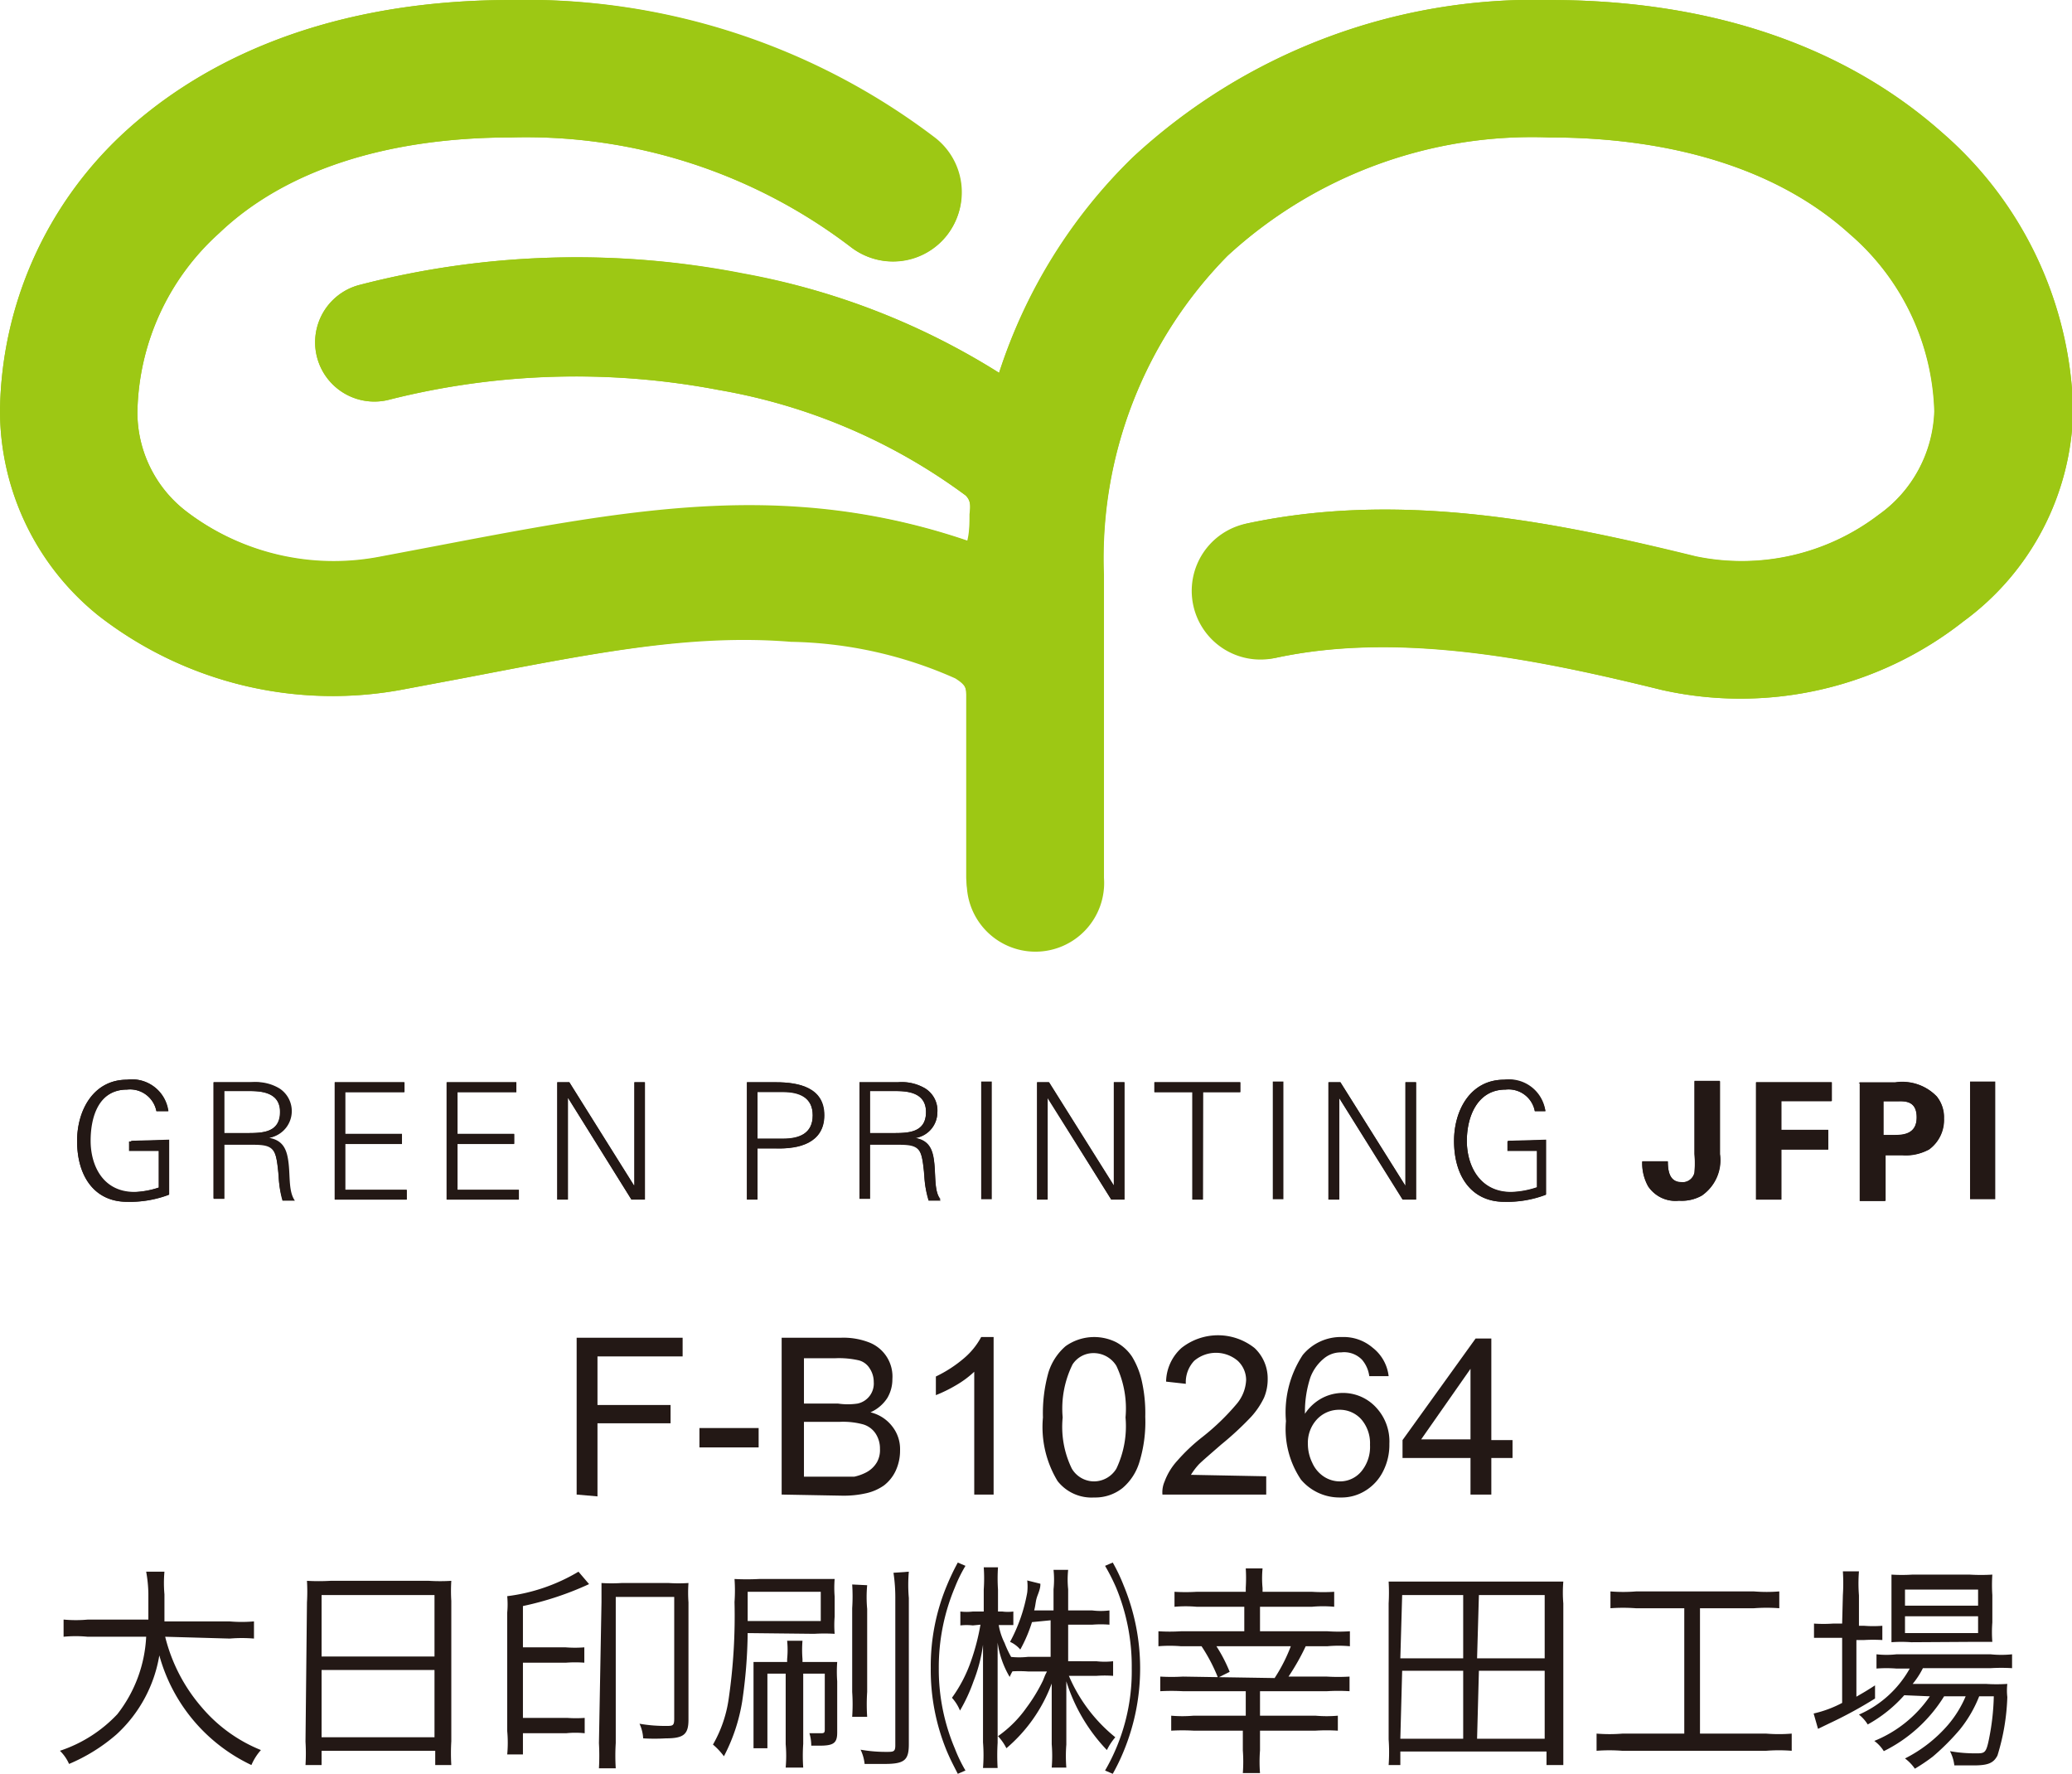 <svg xmlns="http://www.w3.org/2000/svg" viewBox="0 0 56.7 48.53"><defs><style>.cls-1{fill:#9dc814;}.cls-2{fill:#231815;}</style></defs><g id="レイヤー_2" data-name="レイヤー 2"><g id="レイヤー_1-2" data-name="レイヤー 1"><path class="cls-1" d="M53.12,3.61C51.3,2,48,0,42.38,0A16.17,16.17,0,0,0,31,4.31a14.56,14.56,0,0,0-3.66,5.89,19.58,19.58,0,0,0-7-2.71A23.56,23.56,0,0,0,9.82,7.8a1.62,1.62,0,1,0,.85,3.13,20.89,20.89,0,0,1,9-.26,15.86,15.86,0,0,1,6.76,2.89c.14.14.13.27.11.52v0c0,.24,0,.49-.05.73a17.66,17.66,0,0,0-4.55-.92c-3.17-.23-6.33.37-10,1.07l-1.53.28A6.61,6.61,0,0,1,5.11,14a3.4,3.4,0,0,1-1.35-2.71A6.73,6.73,0,0,1,6,6.38C7.79,4.67,10.57,3.76,14,3.76a14.64,14.64,0,0,1,9.28,3,1.88,1.88,0,1,0,2.3-3A18.47,18.47,0,0,0,14,0C8.44,0,5.16,2,3.39,3.63A10.55,10.55,0,0,0,0,11.25a7.19,7.19,0,0,0,2.7,5.6,10.46,10.46,0,0,0,8.4,2l1.54-.29c3.41-.65,6.2-1.23,9-1.05a11.38,11.38,0,0,1,4.49,1c.26.17.3.25.31.49v.31h0v4.66h0a1.88,1.88,0,1,0,3.76,0V15.72A11.82,11.82,0,0,1,33.59,7a12.28,12.28,0,0,1,8.79-3.24c3.47,0,6.32.91,8.23,2.64a6.65,6.65,0,0,1,2.32,4.85,3.64,3.64,0,0,1-1.52,2.84,6.2,6.2,0,0,1-5,1.14c-3.72-.92-8-1.82-12.27-.91A1.88,1.88,0,0,0,34.9,18c3.45-.75,7.27.06,10.59.88A9.87,9.87,0,0,0,53.73,17a7.3,7.3,0,0,0,3-5.79A10.39,10.39,0,0,0,53.12,3.61Z"/><path class="cls-2" d="M4.52,44.78a4.65,4.65,0,0,0,1,1.93,4.16,4.16,0,0,0,1.62,1.17,1.51,1.51,0,0,0-.26.41,4.69,4.69,0,0,1-2.52-3,3.77,3.77,0,0,1-1.17,2.16,4.83,4.83,0,0,1-1.3.81,1.16,1.16,0,0,0-.25-.36,3.79,3.79,0,0,0,1.57-1A3.73,3.73,0,0,0,4,44.78H2.4a3.45,3.45,0,0,0-.66,0v-.47a3.62,3.62,0,0,0,.67,0H4.06c0-.29,0-.47,0-.71A3.65,3.65,0,0,0,4,43h.5a3.44,3.44,0,0,0,0,.62c0,.31,0,.48,0,.74H6.28a3.84,3.84,0,0,0,.67,0v.47a3.86,3.86,0,0,0-.66,0Z"/><path class="cls-2" d="M8.4,43.84a4.91,4.91,0,0,0,0-.59,5.6,5.6,0,0,0,.64,0h2.7a4.93,4.93,0,0,0,.61,0,4.33,4.33,0,0,0,0,.55v3.84a5.35,5.35,0,0,0,0,.65h-.44V47.9H8.8v.39H8.36a5.31,5.31,0,0,0,0-.64Zm.4,1.48h3.09V43.64H8.8Zm0,2.21h3.09V45.69H8.8Z"/><path class="cls-2" d="M14.31,47.6V48h-.43a3.46,3.46,0,0,0,0-.64V44.12a2.45,2.45,0,0,0,0-.45A5,5,0,0,0,15.83,43l.29.34a8.53,8.53,0,0,1-1.81.6v1.13h1.17a3.21,3.21,0,0,0,.51,0v.42a3.25,3.25,0,0,0-.5,0H14.31V47h1.21A3.3,3.3,0,0,0,16,47v.42a2.43,2.43,0,0,0-.51,0H14.31Zm2.15-3.77c0-.26,0-.37,0-.52a4.28,4.28,0,0,0,.55,0h1.29a4.11,4.11,0,0,0,.54,0,3.7,3.7,0,0,0,0,.53v3.21c0,.4-.13.51-.62.51a5.27,5.27,0,0,1-.62,0,1.07,1.07,0,0,0-.1-.4,4.08,4.08,0,0,0,.72.06c.19,0,.23,0,.23-.2V43.69H16.85v4a5.42,5.42,0,0,0,0,.69h-.46a6.21,6.21,0,0,0,0-.69Z"/><path class="cls-2" d="M20.46,44.68a13.69,13.69,0,0,1-.15,1.87,4.91,4.91,0,0,1-.5,1.5,1.87,1.87,0,0,0-.3-.32,3.49,3.49,0,0,0,.43-1.25,15.75,15.75,0,0,0,.16-2.65,4.44,4.44,0,0,0,0-.63,6.34,6.34,0,0,0,.67,0h1.48c.23,0,.32,0,.59,0a3,3,0,0,0,0,.48v.55a3,3,0,0,0,0,.47,4.7,4.7,0,0,0-.56,0Zm0-.33h2v-.8h-2ZM21,45.79v1.44c0,.35,0,.46,0,.6h-.38c0-.17,0-.35,0-.61V46c0-.28,0-.37,0-.53l.52,0h.4v-.08a2.53,2.53,0,0,0,0-.5h.42a3.07,3.07,0,0,0,0,.5v.08h.42l.53,0a3.65,3.65,0,0,0,0,.53V47.4c0,.29-.1.36-.48.36h-.23a1.16,1.16,0,0,0-.05-.34l.29,0c.1,0,.13,0,.13-.1V45.79h-.59v1.92a4.78,4.78,0,0,0,0,.65H21.5a3.67,3.67,0,0,0,0-.64V45.79Zm2.73-2.42a3.54,3.54,0,0,0,0,.65v2.27a5.13,5.13,0,0,0,0,.68h-.41a5,5,0,0,0,0-.68V44a5,5,0,0,0,0-.65ZM24.87,43a4.13,4.13,0,0,0,0,.72v4c0,.44-.12.54-.67.54l-.54,0a1.18,1.18,0,0,0-.11-.39,4,4,0,0,0,.7.06c.2,0,.25,0,.25-.18v-4a4.57,4.57,0,0,0-.05-.72Z"/><path class="cls-2" d="M26.21,48.53c-.16-.31-.21-.41-.3-.62a5.81,5.81,0,0,1-.44-2.27,5.73,5.73,0,0,1,.44-2.26,6.53,6.53,0,0,1,.3-.63l.21.09a3.93,3.93,0,0,0-.29.59,5.62,5.62,0,0,0-.44,2.21,5.54,5.54,0,0,0,.44,2.2,4,4,0,0,0,.29.6Zm.41-4.06a1.52,1.52,0,0,0-.34,0v-.38a1.46,1.46,0,0,0,.34,0h.3v-.6a4.4,4.4,0,0,0,0-.61h.39a4.6,4.6,0,0,0,0,.61v.6h.12a1.15,1.15,0,0,0,.3,0v.37l-.29,0h-.11a1.73,1.73,0,0,0,.16.49,2.81,2.81,0,0,0,.33.62,1.1,1.1,0,0,0-.19.31,2.53,2.53,0,0,1-.33-.94c0,.39,0,.75,0,.94v1.8a5.85,5.85,0,0,0,0,.69h-.4a4.39,4.39,0,0,0,0-.7V46c0-.21,0-.6,0-1a4.24,4.24,0,0,1-.26,1,4.58,4.58,0,0,1-.37.8,1.17,1.17,0,0,0-.22-.35,3.87,3.87,0,0,0,.52-1,6.07,6.07,0,0,0,.26-1Zm1.62-.09a4,4,0,0,1-.32.75.79.79,0,0,0-.28-.21,4.48,4.48,0,0,0,.47-1.35,1.47,1.47,0,0,0,0-.33l.36.09c0,.06,0,.12-.07.3s-.05.24-.1.43h.53v-.58a2.54,2.54,0,0,0,0-.53h.4a2.54,2.54,0,0,0,0,.53v.58h.66a1.89,1.89,0,0,0,.47,0v.39a2.91,2.91,0,0,0-.47,0h-.66v1H30a2,2,0,0,0,.46,0v.4a3.13,3.13,0,0,0-.46,0h-.75a4.35,4.35,0,0,0,1.27,1.68,1.63,1.63,0,0,0-.23.35A4.78,4.78,0,0,1,29.18,46c0,.18,0,.47,0,.64v1.09a4,4,0,0,0,0,.63h-.4a3.9,3.9,0,0,0,0-.64v-1c0-.13,0-.27,0-.66a4.26,4.26,0,0,1-1.24,1.77,1.42,1.42,0,0,0-.23-.33,3.21,3.21,0,0,0,.78-.78,4.56,4.56,0,0,0,.45-.74l.06-.15.05-.1h-.52a3.33,3.33,0,0,0-.48,0v-.4a2.15,2.15,0,0,0,.48,0h.62v-1Zm2,4.06a5.41,5.41,0,0,0,.73-2.8,5.62,5.62,0,0,0-.43-2.21,5.51,5.51,0,0,0-.3-.59l.21-.09a4.77,4.77,0,0,1,.3.63,5.93,5.93,0,0,1,0,4.53,5.46,5.46,0,0,1-.3.62Z"/><path class="cls-2" d="M34.09,43.44a4.33,4.33,0,0,0,0-.53h.46a2.77,2.77,0,0,0,0,.54v.1H35.9a4.82,4.82,0,0,0,.61,0v.41a3.3,3.3,0,0,0-.61,0H34.48v.67h1.84a4.68,4.68,0,0,0,.62,0v.41a3.35,3.35,0,0,0-.62,0h-4a3.72,3.72,0,0,0-.62,0v-.41a4.94,4.94,0,0,0,.62,0h1.73v-.67H32.75a3.52,3.52,0,0,0-.61,0v-.41a5,5,0,0,0,.61,0h1.34Zm.79,2.47a4.52,4.52,0,0,0,.49-1l.37.11a6.28,6.28,0,0,1-.48.85h1.05a5.22,5.22,0,0,0,.62,0v.4a5.11,5.11,0,0,0-.62,0H34.48v.67H36a3.52,3.52,0,0,0,.61,0v.41a4.94,4.94,0,0,0-.62,0H34.48v.54a4,4,0,0,0,0,.62h-.47a4.21,4.21,0,0,0,0-.62v-.54H32.67a5.23,5.23,0,0,0-.62,0v-.41a3.52,3.52,0,0,0,.61,0h1.43v-.67H32.37a5.72,5.72,0,0,0-.62,0v-.4a5.34,5.34,0,0,0,.62,0Zm-1.68-1a4.12,4.12,0,0,1,.45.83l-.32.16a4.66,4.66,0,0,0-.45-.86Z"/><path class="cls-2" d="M42.32,48.29v-.37h-4v.37H38a4.9,4.9,0,0,0,0-.7V43.87a5.47,5.47,0,0,0,0-.6c.23,0,.42,0,.69,0h3.4c.27,0,.46,0,.69,0a3.64,3.64,0,0,0,0,.6v3.72c0,.28,0,.49,0,.7Zm-4-2.92h1.72V43.64H38.37Zm0,2.2h1.72V45.71H38.37Zm2.1-2.2h1.85V43.64H40.47Zm0,2.2h1.85V45.71H40.47Z"/><path class="cls-2" d="M44.76,44a4.66,4.66,0,0,0-.69,0v-.46a4.31,4.31,0,0,0,.7,0H48a4.25,4.25,0,0,0,.69,0V44A4.58,4.58,0,0,0,48,44H46.52v3.43h1.81a4.3,4.3,0,0,0,.7,0v.47a4.47,4.47,0,0,0-.7,0H44.39a4.64,4.64,0,0,0-.7,0v-.47a4.34,4.34,0,0,0,.71,0h1.69V44Z"/><path class="cls-2" d="M50.43,43.64a5.08,5.08,0,0,0,0-.65h.44a4.11,4.11,0,0,0,0,.66v.83h.14a3.16,3.16,0,0,0,.5,0v.39a4.32,4.32,0,0,0-.5,0H50.8v1.55c.19-.11.28-.16.51-.31l0,.36a11.75,11.75,0,0,1-1.25.68l-.31.15-.12-.42a3.12,3.12,0,0,0,.78-.29V44.81h-.26c-.19,0-.36,0-.51,0v-.39a3.84,3.84,0,0,0,.52,0h.25Zm1.68,2.74a3.76,3.76,0,0,1-1,.8,1.05,1.05,0,0,0-.24-.27,2.94,2.94,0,0,0,1.39-1.26h-.37a3.57,3.57,0,0,0-.54,0v-.39a2.45,2.45,0,0,0,.55,0h2.57a2.81,2.81,0,0,0,.59,0v.38a4.81,4.81,0,0,0-.59,0H52.62a2.26,2.26,0,0,1-.28.43h2a4.56,4.56,0,0,0,.59,0,1.59,1.59,0,0,0,0,.36,6,6,0,0,1-.27,1.6c-.11.21-.26.27-.66.27l-.52,0a1.1,1.1,0,0,0-.12-.39,3.84,3.84,0,0,0,.71.06c.24,0,.28,0,.36-.4a6.56,6.56,0,0,0,.13-1.16h-.4a3.46,3.46,0,0,1-.53.91,6.46,6.46,0,0,1-.74.74,5,5,0,0,1-.49.33,1.19,1.19,0,0,0-.27-.28,3.84,3.84,0,0,0,1.17-.91,3,3,0,0,0,.49-.79h-.59a4.05,4.05,0,0,1-1.65,1.5,1,1,0,0,0-.26-.28,3.38,3.38,0,0,0,1.52-1.22Zm.19-1.45a3.66,3.66,0,0,0-.54,0c0-.16,0-.31,0-.54v-.78c0-.28,0-.35,0-.53a4.45,4.45,0,0,0,.57,0H53.9a5.11,5.11,0,0,0,.62,0,4.21,4.21,0,0,0,0,.56v.75a3.43,3.43,0,0,0,0,.53l-.55,0Zm-.17-1h2v-.44h-2Zm0,.75h2v-.46h-2Z"/><path class="cls-2" d="M15.78,40.89V36.6h2.9v.51H16.35v1.33h2v.5h-2v2Z"/><path class="cls-2" d="M19.14,39.6v-.53h1.62v.53Z"/><path class="cls-2" d="M21.39,40.89V36.6H23a1.94,1.94,0,0,1,.79.13,1,1,0,0,1,.63,1,1,1,0,0,1-.14.52,1.06,1.06,0,0,1-.46.39,1.06,1.06,0,0,1,.6.39,1,1,0,0,1,.21.65,1.31,1.31,0,0,1-.12.56,1.09,1.09,0,0,1-.32.4,1.36,1.36,0,0,1-.47.21,2.77,2.77,0,0,1-.69.07ZM22,38.4h.93a1.8,1.8,0,0,0,.54,0,.56.56,0,0,0,.44-.59.67.67,0,0,0-.11-.37.5.5,0,0,0-.29-.22,2.43,2.43,0,0,0-.65-.06H22Zm0,2H23l.38,0a1.27,1.27,0,0,0,.33-.12A.73.73,0,0,0,24,40a.68.68,0,0,0,.08-.36.74.74,0,0,0-.12-.42.62.62,0,0,0-.34-.25,2.1,2.1,0,0,0-.63-.07H22Z"/><path class="cls-2" d="M27.19,40.89h-.53V37.53a2.7,2.7,0,0,1-.5.37,3.91,3.91,0,0,1-.55.27v-.51a3.52,3.52,0,0,0,.77-.5,2,2,0,0,0,.47-.58h.34Z"/><path class="cls-2" d="M28.54,38.78a4.12,4.12,0,0,1,.15-1.23,1.56,1.56,0,0,1,.47-.72,1.35,1.35,0,0,1,1.38-.11,1.2,1.2,0,0,1,.44.4,2.2,2.2,0,0,1,.26.64,4,4,0,0,1,.1,1A3.76,3.76,0,0,1,31.18,40a1.49,1.49,0,0,1-.46.71,1.2,1.2,0,0,1-.78.26,1.18,1.18,0,0,1-1-.45A2.85,2.85,0,0,1,28.54,38.78Zm.54,0a2.61,2.61,0,0,0,.25,1.4.71.71,0,0,0,.61.35.72.72,0,0,0,.61-.35,2.71,2.71,0,0,0,.25-1.4,2.73,2.73,0,0,0-.25-1.41.73.73,0,0,0-.62-.35.68.68,0,0,0-.58.31A2.73,2.73,0,0,0,29.08,38.78Z"/><path class="cls-2" d="M34.65,40.39v.5H31.81a.74.74,0,0,1,.06-.36,1.73,1.73,0,0,1,.35-.57,5,5,0,0,1,.69-.65,6.37,6.37,0,0,0,.94-.91,1.09,1.09,0,0,0,.25-.64.72.72,0,0,0-.23-.53.92.92,0,0,0-1.19,0,.85.85,0,0,0-.23.63l-.54-.06a1.27,1.27,0,0,1,.42-.92,1.61,1.61,0,0,1,2,0,1.14,1.14,0,0,1,.36.85,1.29,1.29,0,0,1-.1.51,2.16,2.16,0,0,1-.35.52,8.57,8.57,0,0,1-.82.76c-.31.27-.52.45-.61.54a1.85,1.85,0,0,0-.22.29Z"/><path class="cls-2" d="M38,37.65l-.53,0a.86.86,0,0,0-.2-.45A.68.68,0,0,0,36.7,37a.72.72,0,0,0-.45.15,1.23,1.23,0,0,0-.39.53,3,3,0,0,0-.15,1,1.28,1.28,0,0,1,.47-.43,1.23,1.23,0,0,1,1.47.25,1.36,1.36,0,0,1,.37,1,1.59,1.59,0,0,1-.17.75,1.3,1.3,0,0,1-.48.53,1.23,1.23,0,0,1-.69.19,1.38,1.38,0,0,1-1.08-.49,2.48,2.48,0,0,1-.41-1.6,2.85,2.85,0,0,1,.46-1.81,1.35,1.35,0,0,1,1.08-.49,1.22,1.22,0,0,1,.83.29A1.15,1.15,0,0,1,38,37.65ZM35.79,39.5a1.17,1.17,0,0,0,.12.52.87.87,0,0,0,.32.38.8.8,0,0,0,.44.13.76.76,0,0,0,.58-.27,1.05,1.05,0,0,0,.24-.73,1,1,0,0,0-.24-.7.79.79,0,0,0-.6-.26.83.83,0,0,0-.61.26A.94.94,0,0,0,35.79,39.5Z"/><path class="cls-2" d="M40.24,40.89v-1H38.38v-.49l2-2.78h.43v2.78h.58v.49h-.58v1Zm0-1.51V37.45l-1.35,1.93Z"/><path class="cls-2" d="M4.62,31.19v1.5a3,3,0,0,1-1.15.19c-.87,0-1.36-.68-1.36-1.66,0-.83.44-1.68,1.36-1.68a1,1,0,0,1,1.13.86H4.28a.74.74,0,0,0-.81-.59c-.76,0-1.05.74-1.05,1.41s.34,1.4,1.21,1.4a2.47,2.47,0,0,0,.71-.13v-1H3.53v-.26Z"/><path class="cls-2" d="M6.75,31c.41,0,.91,0,.91-.58s-.58-.57-.88-.57H6.13V31Zm-.62,1.79H5.84V29.61h1a1.35,1.35,0,0,1,.76.17.74.74,0,0,1,.32.67.71.71,0,0,1-.61.69h0c.41.07.5.34.53.72s0,.75.17.95H7.73a2.93,2.93,0,0,1-.11-.67c-.07-.73-.11-.86-.69-.86h-.8v1.53"/><polygon class="cls-2" points="9.16 32.82 9.16 29.61 11.06 29.61 11.06 29.88 9.44 29.88 9.44 31.03 11 31.03 11 31.3 9.44 31.3 9.44 32.56 11.13 32.56 11.13 32.82 9.16 32.82"/><polygon class="cls-2" points="12.22 32.82 12.22 29.61 14.13 29.61 14.13 29.88 12.52 29.88 12.52 31.03 14.07 31.03 14.07 31.3 12.52 31.3 12.52 32.56 14.19 32.56 14.19 32.82 12.22 32.82"/><polygon class="cls-2" points="15.25 29.61 15.58 29.61 17.34 32.43 17.36 32.43 17.36 29.61 17.64 29.61 17.64 32.82 17.28 32.82 15.55 30.05 15.54 30.05 15.54 32.82 15.25 32.82 15.25 29.61"/><path class="cls-2" d="M20.72,31.16h.71c.43,0,.81-.14.81-.64s-.38-.64-.81-.64h-.71Zm-.28,1.66V29.61h.8c.62,0,1.31.15,1.31.91s-.69.92-1.31.9h-.52v1.4h-.28"/><path class="cls-2" d="M24.43,31c.4,0,.91,0,.91-.58s-.58-.57-.89-.57H23.8V31Zm-.63,1.79h-.28V29.61h1.05a1.3,1.3,0,0,1,.75.17.74.74,0,0,1,.33.67.71.71,0,0,1-.62.69h0c.41.07.5.34.54.72s0,.75.17.95h-.33a2.48,2.48,0,0,1-.12-.67c-.07-.73-.11-.86-.69-.86h-.8v1.53"/><polygon class="cls-2" points="28.38 29.61 28.7 29.61 30.47 32.43 30.48 32.43 30.48 29.61 30.77 29.61 30.77 32.82 30.41 32.82 28.67 30.05 28.66 30.05 28.66 32.82 28.38 32.82 28.38 29.61"/><polygon class="cls-2" points="32.63 29.88 31.59 29.88 31.59 29.61 33.94 29.61 33.94 29.88 32.92 29.88 32.91 32.82 32.63 32.82 32.63 29.88"/><polygon class="cls-2" points="36.35 29.61 36.68 29.61 38.45 32.43 38.46 32.43 38.46 29.61 38.75 29.61 38.75 32.82 38.38 32.82 36.65 30.05 36.64 30.05 36.64 32.82 36.35 32.82 36.35 29.61"/><path class="cls-2" d="M42.3,31.19v1.5a2.94,2.94,0,0,1-1.14.19c-.88,0-1.37-.68-1.37-1.66,0-.83.44-1.68,1.37-1.68a1.06,1.06,0,0,1,1.13.86H42a.73.73,0,0,0-.8-.59c-.77,0-1.06.74-1.06,1.41s.34,1.4,1.21,1.4a2.47,2.47,0,0,0,.71-.13v-1h-.81v-.26Z"/><path class="cls-2" d="M45.64,31.78c0,.35.09.57.38.57a.35.35,0,0,0,.35-.27,3.94,3.94,0,0,0,0-.5v-2h.7v2a1.17,1.17,0,0,1-.5,1.13,1.1,1.1,0,0,1-.62.14.88.88,0,0,1-.84-.39,1.28,1.28,0,0,1-.17-.68Z"/><polygon class="cls-2" points="48.05 29.61 50.12 29.61 50.12 30.13 48.74 30.13 48.74 30.92 50.03 30.92 50.03 31.45 48.74 31.45 48.74 32.82 48.05 32.82 48.05 29.61"/><path class="cls-2" d="M51.54,31.06h.27c.23,0,.64,0,.64-.49s-.37-.44-.56-.44h-.35Zm-.68-1.44h1A1.3,1.3,0,0,1,53,30a.9.9,0,0,1,.2.6,1,1,0,0,1-.41.85,1.39,1.39,0,0,1-.73.15h-.46v1.25h-.7v-3.2"/><path class="cls-2" d="M4.63,31.18v1.5a3,3,0,0,1-1.15.2c-.88,0-1.37-.68-1.37-1.67,0-.83.44-1.67,1.37-1.67a1,1,0,0,1,1.13.86H4.28a.73.73,0,0,0-.8-.59c-.77,0-1,.73-1,1.4s.33,1.4,1.2,1.4a2.41,2.41,0,0,0,.71-.13v-1h-.8v-.27Z"/><path class="cls-2" d="M6.75,31c.41,0,.92,0,.92-.57s-.58-.58-.88-.58H6.14V31Zm-.61,1.8H5.85V29.61H6.9a1.23,1.23,0,0,1,.75.17.74.74,0,0,1-.29,1.35h0c.41.07.5.35.54.72s0,.76.17,1H7.73a2.59,2.59,0,0,1-.1-.67c-.07-.74-.12-.86-.7-.86H6.14v1.53"/><polygon class="cls-2" points="9.16 32.82 9.16 29.61 11.07 29.61 11.07 29.88 9.45 29.88 9.45 31.02 11 31.02 11 31.29 9.45 31.29 9.45 32.55 11.13 32.55 11.13 32.82 9.16 32.82"/><polygon class="cls-2" points="12.23 32.82 12.23 29.61 14.13 29.61 14.13 29.88 12.52 29.88 12.52 31.02 14.07 31.02 14.07 31.29 12.52 31.29 12.52 32.55 14.2 32.55 14.2 32.82 12.23 32.82"/><polygon class="cls-2" points="15.25 29.61 15.58 29.61 17.35 32.43 17.36 32.43 17.36 29.61 17.65 29.61 17.65 32.82 17.28 32.82 15.55 30.04 15.54 30.04 15.54 32.82 15.25 32.82 15.25 29.61"/><path class="cls-2" d="M20.73,31.15h.7c.43,0,.81-.13.81-.64s-.38-.64-.81-.64h-.7Zm-.29,1.67V29.61h.8c.62,0,1.32.14,1.32.9s-.7.92-1.32.91h-.51v1.4h-.29"/><path class="cls-2" d="M24.43,31c.41,0,.91,0,.91-.57s-.57-.58-.88-.58h-.65V31Zm-.62,1.8h-.29V29.61h1.05a1.23,1.23,0,0,1,.75.17.7.7,0,0,1,.33.67.71.71,0,0,1-.61.68h0c.41.07.5.35.53.72s0,.76.17,1h-.33a2.61,2.61,0,0,1-.11-.67c-.07-.74-.11-.86-.7-.86h-.79v1.53"/><rect class="cls-2" x="26.85" y="29.59" width="0.29" height="3.22"/><polygon class="cls-2" points="28.38 29.61 28.71 29.61 30.48 32.43 30.48 32.43 30.48 29.61 30.77 29.61 30.77 32.82 30.41 32.82 28.68 30.04 28.67 30.04 28.67 32.82 28.38 32.82 28.38 29.61"/><polygon class="cls-2" points="32.63 29.88 31.59 29.88 31.59 29.61 33.94 29.61 33.94 29.88 32.92 29.88 32.92 32.82 32.63 32.82 32.63 29.88"/><rect class="cls-2" x="34.83" y="29.59" width="0.29" height="3.22"/><polygon class="cls-2" points="36.36 29.61 36.68 29.61 38.45 32.43 38.46 32.43 38.46 29.61 38.75 29.61 38.75 32.82 38.39 32.82 36.65 30.04 36.65 30.04 36.65 32.82 36.36 32.82 36.36 29.61"/><path class="cls-2" d="M42.31,31.18v1.5a3,3,0,0,1-1.15.2c-.87,0-1.37-.68-1.37-1.67,0-.83.44-1.67,1.37-1.67a1,1,0,0,1,1.13.86H42a.73.73,0,0,0-.8-.59c-.77,0-1.06.73-1.06,1.4s.35,1.4,1.21,1.4a2.41,2.41,0,0,0,.71-.13v-1h-.8v-.27Z"/><path class="cls-2" d="M45.64,31.77c0,.35.09.57.38.57a.32.32,0,0,0,.35-.27,2.58,2.58,0,0,0,0-.5v-2h.69v2a1.19,1.19,0,0,1-.49,1.14,1.14,1.14,0,0,1-.63.14.91.91,0,0,1-.84-.39,1.29,1.29,0,0,1-.16-.69Z"/><polygon class="cls-2" points="48.06 29.61 50.13 29.61 50.13 30.12 48.75 30.12 48.75 30.91 50.03 30.91 50.03 31.45 48.75 31.45 48.75 32.82 48.06 32.82 48.06 29.61"/><path class="cls-2" d="M51.54,31.05h.28c.22,0,.63,0,.63-.48s-.36-.44-.56-.44h-.35Zm-.68-1.44h1A1.31,1.31,0,0,1,53,30a.91.91,0,0,1,.19.6,1,1,0,0,1-.41.85,1.28,1.28,0,0,1-.72.16h-.47v1.25h-.7V29.61"/><rect class="cls-2" x="53.91" y="29.59" width="0.69" height="3.22"/><path class="cls-1" d="M53.13,3.61C51.31,2,48,0,42.39,0A16.17,16.17,0,0,0,31,4.3a14.32,14.32,0,0,0-3.66,5.9,19.85,19.85,0,0,0-7-2.72A23.75,23.75,0,0,0,9.82,7.8a1.62,1.62,0,1,0,.85,3.13,20.79,20.79,0,0,1,9-.26,15.88,15.88,0,0,1,6.75,2.88c.14.14.14.27.11.52a0,0,0,0,1,0,0c0,.24,0,.48-.06.72a18,18,0,0,0-4.55-.92c-3.17-.23-6.33.37-10,1.07l-1.53.29A6.67,6.67,0,0,1,5.11,14a3.43,3.43,0,0,1-1.35-2.72A6.76,6.76,0,0,1,6,6.37C7.79,4.66,10.58,3.76,14,3.76a14.66,14.66,0,0,1,9.29,3,1.87,1.87,0,0,0,2.63-.33,1.89,1.89,0,0,0-.34-2.64A18.51,18.51,0,0,0,14,0C8.45,0,5.17,2,3.4,3.63A10.5,10.5,0,0,0,0,11.24a7.2,7.2,0,0,0,2.71,5.61,10.4,10.4,0,0,0,8.39,2l1.55-.29c3.41-.65,6.19-1.23,9-1a11.5,11.5,0,0,1,4.49,1c.27.17.31.26.32.49v.2a.2.2,0,0,0,0,.11h0v4.66h0a1.88,1.88,0,1,0,3.75,0V15.71A11.79,11.79,0,0,1,33.59,7a12.33,12.33,0,0,1,8.8-3.24c3.47,0,6.31.91,8.22,2.63a6.68,6.68,0,0,1,2.33,4.85,3.61,3.61,0,0,1-1.53,2.84,6.17,6.17,0,0,1-5,1.14c-3.72-.91-8-1.81-12.28-.9A1.88,1.88,0,1,0,34.9,18c3.45-.74,7.28.07,10.59.88A9.86,9.86,0,0,0,53.73,17a7.33,7.33,0,0,0,3-5.8A10.37,10.37,0,0,0,53.13,3.61Z"/></g></g></svg>